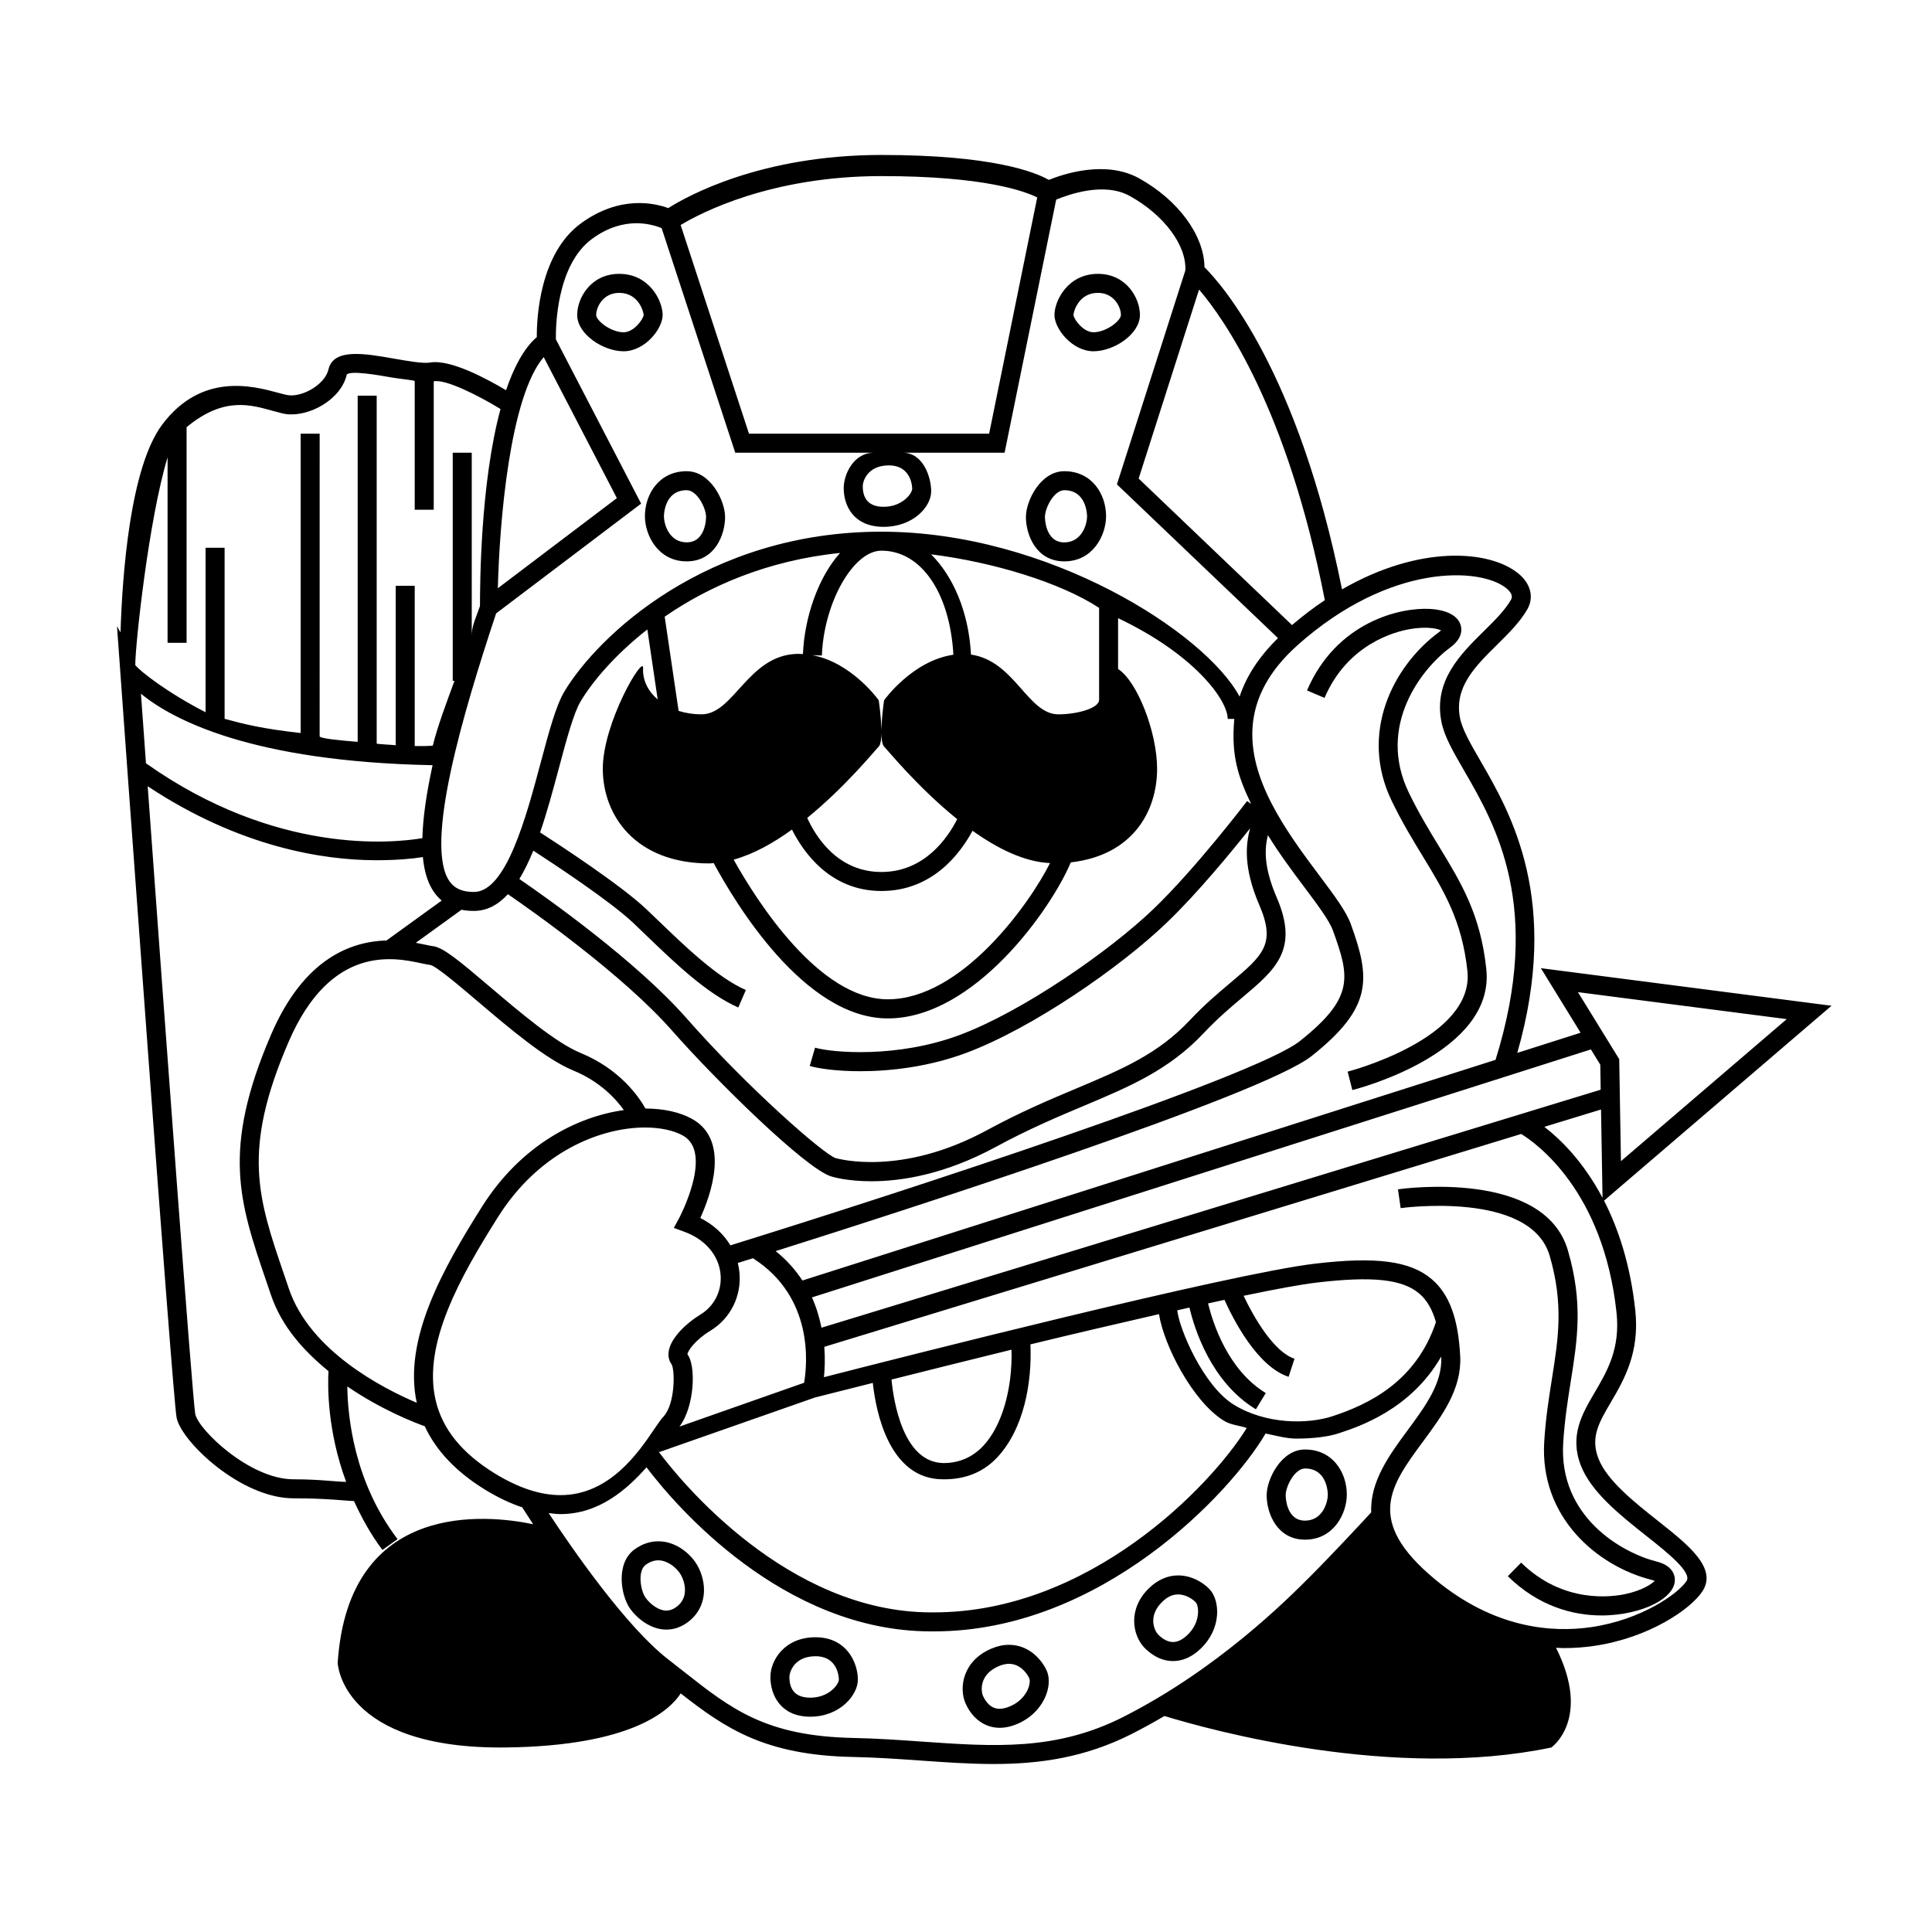 <?xml version="1.0" encoding="UTF-8"?>
<!-- Uploaded to: ICON Repo, www.iconrepo.com, Generator: ICON Repo Mixer Tools -->
<svg fill="#000000" width="800px" height="800px" version="1.1" viewBox="144 144 512 512" xmlns="http://www.w3.org/2000/svg">
 <g>
  <path d="m583.38 547.05c-6.34-5.019-13.516-10.707-15.77-16.504-2.188-5.617 0.117-9.543 3.301-14.965 3.422-5.828 7.672-13.082 6.457-24.34-1.309-12.121-4.488-21.648-8.281-29.051l60.285-51.656-77.027-9.961 10.531 17.113-16.777 5.34c11.527-40.43-1.668-63.398-9.715-77.293-2.625-4.535-4.898-8.449-5.477-11.516-1.543-8.117 3.996-13.586 9.855-19.375 2.988-2.949 6.066-5.996 8.004-9.383 1.812-3.18 0.887-6.82-2.43-9.512-7.594-6.168-26.078-7.637-46.688 4.246-11.648-58.008-31.891-80.867-36.445-85.375-0.105-8.445-6.906-17.77-17.332-23.559-8.863-4.922-20.086-1.137-23.926 0.418-3.637-2.082-14.938-6.609-44.371-6.609-31.992 0-51.559 10.965-56.48 14.082-3.473-1.289-12.75-3.523-23.094 4.012-11.035 8.02-11.77 25.211-11.742 30.18-3.43 2.934-6.074 8-8.152 14.07-5.043-3.008-14.82-8.281-20.129-7.332-1.793 0.316-5.84-0.387-9.402-1.012-7.969-1.406-16.199-2.848-17.527 2.832-0.945 4.055-6.922 7.356-10.652 6.832-0.707-0.098-1.641-0.359-2.762-0.66-6.559-1.773-20.211-5.457-30.648 8.453-8.566 11.422-10.586 40.078-11.047 55.078l-0.934-1.668 0.812 11.262c0.562 7.91 13.895 192.96 14.984 198.5 1.23 6.293 16.973 21.375 31.004 21.375h0.332c8.602 0 13.43 0.672 15.668 0.719 1.934 4.195 4.402 8.832 7.547 12.957l4.004-2.863c-11.492-15.074-13.211-32.34-13.316-40.465 8.848 6.07 17.574 9.496 20.523 10.551 2.992 6.449 8.324 12.102 15.973 16.797 3.356 2.062 6.644 3.617 9.863 4.695 0.543 0.863 1.547 2.434 2.887 4.473-11.844-2.481-48.941-6.711-51.797 36.742 0 0 0.871 22.949 44.633 22.418 33.355-0.406 43.383-9.848 46.273-14.324 11.859 9.273 22.289 16.375 45.648 16.844 6.191 0.121 12.176 0.543 17.973 0.953 6.516 0.457 12.906 0.91 19.266 0.91 12.148 0 24.172-1.641 36.719-8.004 2.961-1.508 5.824-3.09 8.59-4.715 12.715 3.883 60.789 17.07 102.52 8.348 0 0 10.75-7.465 1.254-26.43 0.719 0.031 1.461 0.082 2.156 0.082 2.832 0 5.457-0.223 7.824-0.559 14.629-2.125 25.625-9.703 28.754-14.398 4.137-6.188-3.562-12.289-11.719-18.75zm-14.691-85.605c-5.141-9.719-11.273-15.633-15.426-18.824l15.027-4.59zm48.816-47.367-43.938 37.648-0.457-27.031-10.938-17.766zm-49.414 12.082 0.109 6.621-206.5 63.078c-0.52-2.606-1.301-5.32-2.527-8.031l206.43-65.719zm-156.03 75.52c0.289 10.422-2.551 20.258-7.523 25.531-2.898 3.066-6.508 4.527-10.543 4.516-10.672-0.18-13.184-16.383-13.738-22.129 8.902-2.242 19.98-5.016 31.805-7.918zm-36.758 8.809c0.805 7.461 4.254 25.543 18.605 25.543h0.348c5.356 0 10.172-1.734 13.949-5.727 7.25-7.68 9.316-20.152 8.867-30.031 11.348-2.766 23.125-5.492 34.078-8.016 1.23 8.098 8.855 23.113 17.184 28.242 1.98 1.219 4.019 1.199 6.066 1.945-9.695 15.645-41.906 48.852-82.859 48.852h-0.766c-38.168 0-66.594-35.008-72.156-42.492 0.141-0.191 0.273 0.09 0.406-0.098l40.977-14.363c0.535-0.133 6.344-1.582 15.301-3.856zm83.914-19.973c1.375 5.824 5.789 19.789 17.609 26.965l2.621-4.309c-10.086-6.125-14.047-18.617-15.297-23.754 1.48-0.328 2.934-0.645 4.352-0.945 2.266 5.062 8.645 17.66 16.992 20.395l1.566-4.793c-5.492-1.793-10.812-11.008-13.492-16.676 8.297-1.734 15.125-3.004 19.41-3.508 14.777-1.742 22.637-0.891 27.141 2.91 2.012 1.699 3.457 4.195 4.422 7.566-5.316 15.973-18.148 21.895-27.414 24.945-6.656 2.18-17.684 2.16-26.152-3.055-8.066-4.973-14.461-20.059-14.992-25.008 1.094-0.254 2.16-0.492 3.234-0.734zm-133.03 12.406c0-0.883 2.133-3.879 6.031-6.238 5.394-3.269 8.359-9.23 7.738-15.559-0.082-0.828-0.23-1.633-0.43-2.422 0.922-0.289 2.266-0.711 4.016-1.254 16.117 10.27 14.414 28.012 13.559 33l-33.035 11.613c4.051-5.328 4.414-16.234 2.121-19.141zm1.195-62.418c-3.234-1.777-7.496-2.719-12.324-2.734-1.758-3.117-6.785-10.461-17.234-14.746-6.539-2.68-16.223-10.906-24.008-17.523-8.328-7.078-12.453-10.496-15.148-10.766-0.438-0.047-1.062-0.188-1.848-0.359-0.719-0.156-1.629-0.344-2.629-0.523l12.113-8.758c1.027 0.207 2.121 0.309 3.289 0.309 3.527 0 6.473-1.676 9.012-4.434 6.75 4.644 30.602 21.473 43.527 36.184 11.227 12.773 35.484 36.734 42.234 38.633v0.004c0.336 0.105 4.176 1.254 10.559 1.254 7.789 0 19.371-1.715 33.023-9.129 8.723-4.731 16.512-8.016 23.387-10.902 12.055-5.074 22.465-9.457 31.66-19.234 3.656-3.883 7.188-6.867 10.312-9.5 8.699-7.336 14.988-12.629 9.055-26.391-3.57-8.277-3.215-13.094-2.352-16.57 3.148 5.106 6.629 9.758 9.621 13.742 3.559 4.746 6.629 8.844 7.621 11.562 4.469 12.324 5.707 17.785-8.805 29.297-11.879 9.426-103.41 39.363-150.88 54.109-1.805-2.992-4.508-5.5-7.977-7.25 2.695-5.891 8.078-20.605-2.215-26.273zm-71.629-41.203c1.02 0.215 1.832 0.387 2.336 0.434 1.621 0.387 7.633 5.496 12.465 9.602 8.473 7.199 18.078 15.359 25.355 18.348 7.027 2.883 11.246 7.453 13.422 10.496-12.223 1.707-27.156 9.059-37.605 25.617-10.297 16.328-20.934 35.125-17.281 51.953-9.023-3.836-28.309-13.73-33.887-30.234l-1.23-3.617c-7.023-20.559-11.262-32.973 1.152-61.789 11.223-26 28.07-22.375 35.273-20.809zm29.574-29.879c5.926 3.844 20.484 13.477 26.477 19.145l3.387 3.246c7.582 7.297 16.172 15.574 24.469 19.176l2.004-4.625c-7.465-3.238-16.07-11.523-22.984-18.176l-3.414-3.269c-6.723-6.363-22.863-16.922-28.133-20.32 1.891-5.5 3.5-11.512 5.043-17.277 1.977-7.387 3.84-14.359 5.727-17.512 3.152-5.254 9.094-12.297 17.652-19l2.742 18.551c-2.492-2.137-4.031-4.988-3.871-8.316 0.176-3.754-10.676 14.41-10.676 26.688 0 12.277 8.539 25.086 28.289 25.086 0.363 0 0.734-0.074 1.098-0.098 5.602 10.414 23.996 41.168 46.145 41.168 23.004 0 43.402-29.172 48.492-41.352 16.426-1.863 22.871-13.543 22.871-24.797 0-9.773-5.301-23.246-10.34-26.449v-13.469c20.16 9.562 29.047 21.648 29.047 26.688h1.754c-0.906 10.078 1.148 15.492 4.449 22.535l-1.062-0.762c-0.133 0.176-13.539 17.789-24.816 28.617-11.617 11.141-34.52 27.066-51.27 33.352-16.691 6.262-33.996 4.684-38.406 3.391l-1.41 4.848c2.457 0.715 7.281 1.391 13.387 1.391 8.016 0 18.242-1.16 28.203-4.902 17.582-6.602 40.742-22.68 52.98-34.414 8.293-7.957 17.406-19.09 22.129-25.051-1.09 4.031-1.914 10.238 2.465 20.379 4.453 10.324 0.902 13.316-7.672 20.547-3.231 2.719-6.883 5.801-10.734 9.895-8.469 9.008-17.945 12.992-29.941 18.047-6.984 2.938-14.895 6.262-23.832 11.117-22.859 12.402-39.523 7.531-40.094 7.418-3.144-0.961-23.422-18.738-39.539-37.074-13.367-15.211-37.145-31.996-44.301-36.902 1.34-2.223 2.57-4.75 3.688-7.516zm149.95-40.004c0 2.418-6.242 3.891-10.77 3.891-8.188 0-11.598-14.184-23.18-15.836-0.625-11.539-4.867-20.895-10.586-26.57 16.699 2.09 34.457 7.566 44.535 14.191zm-81.395 34.426c3.031 6.039 10.168 16.277 23.699 16.277 13.512 0 20.895-9.91 24.152-15.965 6.559 4.684 13.734 8.281 20.531 8.566-5.453 10.883-23.434 36.102-42.98 36.102-18.254 0-34.77-26.121-40.859-37.012 5.238-1.438 10.527-4.394 15.457-7.969zm42.781-46.336c-10.918 1.586-18.367 12.062-18.367 12.062s-1.602 10.676 0 12.273c0.91 0.91 8.969 10.863 19.375 19.242-2.508 4.941-8.656 14-20.086 14-11.703 0-17.48-9.527-19.66-14.332 10.203-8.305 18.047-18.008 18.949-18.906 1.602-1.602 0-12.273 0-12.273s-7.098-9.996-17.594-11.949l2.527 0.098c0.52-14.027 8.332-27.789 15.773-27.789 10.559-0.008 18.137 11.164 19.082 27.574zm-39.875-0.176c-0.594-0.031-1.188-0.066-1.797-0.039-12.809 0.535-16.547 16.012-25.086 16.012-2.133 0-4.188-0.316-6.066-0.91l-3.688-24.969c11.613-8.016 27.195-14.922 46.48-16.887-5.684 6.293-9.43 16.875-9.844 26.793zm186.39-17.461c2.047 1.664 1.43 2.746 1.23 3.098-1.594 2.781-4.301 5.461-7.176 8.293-6.231 6.16-13.305 13.145-11.262 23.895 0.734 3.914 3.09 7.969 6.062 13.105 8.363 14.434 20.906 36.199 8.305 76.609l-183.69 58.477c-1.797-2.75-4.102-5.402-7.09-7.793 33.363-10.531 128.84-41.227 142.02-51.68 16.238-12.879 15.637-20.539 10.41-34.961-1.238-3.426-4.367-7.594-8.324-12.871-4.312-5.75-9.133-12.234-12.688-19.125-0.02-0.039-0.016-0.086-0.035-0.125l-0.02 0.012c-6.762-13.184-8.75-27.871 7.031-41.902 24.566-21.832 48.449-20.512 55.227-15.031zm-48.082 3.172c-2.883 1.914-5.789 4.133-8.699 6.606l-40.641-38.824 16.008-50.09c6.566 7.672 23.422 31.48 33.332 82.309zm-76.219-106.72-12.746 62.613h-63.641l-18.113-55.305c5.211-3.141 23.832-12.965 53.207-12.965 27.25-0.004 38.043 4.027 41.293 5.656zm-117.91 10.93c8.59-6.246 15.977-3.727 18.367-2.816l19.516 59.535h36.781c-5.477 0-8.035 5.793-8.035 9.391 0 4.852 2.769 10.254 10.574 10.254 7.809 0 12.605-5.305 12.605-9.406 0-3.754-2.117-10.238-7.535-10.238h26.992l13.672-67.078c3.113-1.254 12.605-4.797 19.52-0.945 9.027 5.012 15.027 13 14.711 19.699l-18.137 56.715 42.684 40.742c-5.215 5.113-8.469 10.309-10.172 15.508-9.078-16.957-50.719-43.711-94.922-43.711-46.352 0-75.207 27.676-83.996 42.316-2.258 3.762-4.121 10.73-6.277 18.801-3.875 14.5-9.184 34.359-17.715 34.359-3.027 0-5.066-0.871-6.414-2.746-6.918-9.602 3.613-44.953 12.293-71.074l38.43-29.094-22.59-43.535c-0.055-3.031 0.086-19.723 9.648-26.676zm78.582 60.082c6.125 0 6.195 5.945 6.195 6.195 0 1.23-2.606 4.777-7.566 4.777-3.672 0-5.535-1.844-5.535-5.488-0.008-1.16 1.168-5.484 6.906-5.484zm-123.61 98.785c-7.758 1.32-38.82 4.523-73.254-19.84-0.484-6.68-0.926-12.887-1.328-18.434 8.5 6.969 29.512 18 77.285 18.941-1.695 7.781-2.578 14.145-2.703 19.332zm32.152-127.48 19.391 37.367-31.547 23.887c0.441-17.551 3.152-50.711 12.156-61.254zm-99.68 26.562v49.152h5.039v-57.148c10.078-8.348 17.25-5.828 23.078-4.258 1.375 0.371 2.43 0.676 3.301 0.789 6.027 0.785 14.566-3.769 16.086-10.52 1.258-1.043 8.223 0.172 11.922 0.828 2.098 0.367 6.07 0.723 6.07 0.945v34.098h5.039v-34.023c0-0.004-0.004 0 0.035-0.012 3.133-0.605 11.664 3.68 17.664 7.34-5.375 19.824-5.426 46.75-5.445 52.211-0.879 2.652-2.18 5.199-2.18 7.688v-48.32h-5.039v60.457h0.465c-1.855 5.039-4.516 12.078-5.754 17.195-1.238-0.02 0.254 0.129-4.785 0.09v-42.473h-5.039v42.289c0-0.125-5.039-0.293-5.039-0.488v-92.184h-5.039v91.742c-5.039-0.406-10.078-0.91-10.078-1.48l0.004-80.184h-5.039v79.32c-10.078-1.102-15.113-2.387-20.152-3.758v-45.336h-5.039v43.594c-10.078-5.164-17.418-10.902-18.637-12.508-0.004-5.297 3.523-38.371 8.562-55.047zm47.324 271.51c-2.766-0.031-7.144-0.68-13.68-0.68h-0.262c-11.645 0-25.242-13.184-26.043-17.289-0.734-3.977-8.004-102.79-12.605-166.38 24.309 16.125 46.523 19.609 60.559 19.609 5.508 0 9.73-0.406 12.359-0.84 0.383 4.012 1.395 7.125 3.031 9.395 0.578 0.801 1.234 1.527 1.961 2.133l-14.609 10.57c-9.336 0.273-21.859 4.66-30.578 24.883-13.184 30.598-8.457 44.449-1.301 65.414l1.223 3.602c2.875 8.504 8.781 14.93 15.262 20.238-0.219 4.047-0.336 15.781 4.684 29.348zm23.715-21.648c-3.508-15.047 6.707-32.965 16.551-48.578 11.02-17.461 27.34-23.684 38.949-23.684 3.977 0 7.527 0.75 10.012 2.121 8.219 4.519-0.902 21.738-0.992 21.914l-1.406 2.574 2.754 1.004c5.543 2.016 9.141 6.203 9.633 11.211 0.43 4.375-1.613 8.5-5.336 10.75-3.672 2.227-7.684 6.031-8.359 9.512-0.344 1.773 0.227 3.004 0.734 3.672 0.891 1.566 0.984 10.516-2.191 13.895-0.613 0.648-1.438 1.832-2.465 3.352-4.125 6.086-11.805 17.418-24.801 17.418-5.336 0-11.176-1.926-17.348-5.715-8.797-5.414-13.949-11.773-15.734-19.445zm182.29 83.914c-17.863 9.07-34.305 7.898-53.348 6.57-5.856-0.414-11.91-0.84-18.223-0.969-23.219-0.469-32.363-7.664-45.016-17.637l-4.066-3.184c-11.168-8.641-25.441-29.301-31.684-38.77 1.047 0.117 2.106 0.266 3.133 0.266 10.309 0 17.703-6.66 22.801-12.398 7.535 9.98 36.082 43.48 75.395 43.48h0.812c44.129 0 78.543-36.547 87.855-52.441 2.812 0.586 5.57 1.352 8.125 1.352 4.594 0 8.574-0.523 11.191-1.387 5.117-1.676 19.121-6.195 27.223-20.359 0 0.023 0.004 0.102 0.004 0.125 0.336 6.852-4.133 12.941-8.871 19.363-4.832 6.543-10.027 13.598-9.684 21.801-2.336 2.539-9.871 10.688-16.473 17.297-5.996 5.992-24.25 24.246-49.176 36.891zm149.2-35.973c-2.195 3.293-11.863 10.258-25.285 12.207-10.176 1.477-25.605 0.469-41.453-12.742-18.57-15.473-11.734-24.73-3.078-36.457 5.059-6.84 10.281-13.926 9.848-22.574-0.5-10.016-2.906-16.523-7.586-20.477-5.688-4.805-14.656-6-30.98-4.066-22.652 2.672-110.62 25.078-130.05 30.074 0.211-2.102 0.336-4.867 0.098-8.047l184.68-56.41c3.961 2.422 21.773 15.023 25.258 47.281 1.039 9.598-2.434 15.523-5.793 21.246-3.305 5.629-6.723 11.445-3.652 19.34 2.746 7.074 10.496 13.215 17.332 18.633 5.438 4.301 12.215 9.672 10.668 11.992z"/>
  <path d="m517.68 310.71c4.344-0.742 7.129-0.152 8.223 0.344-0.133 0.133-0.316 0.289-0.562 0.469-12.137 8.949-21.234 26.766-12.508 44.758 2.754 5.684 5.562 10.289 8.277 14.742 5.562 9.133 10.367 17.023 11.77 30.324 1.879 17.875-31.402 26.555-31.738 26.648l1.238 4.883c1.547-0.387 37.848-9.863 35.508-32.051-1.523-14.43-6.602-22.762-12.48-32.422-2.648-4.352-5.391-8.852-8.039-14.316-8.602-17.73 3.414-32.938 10.969-38.508 3.219-2.371 3.109-4.711 2.762-5.894-0.746-2.519-3.648-4.055-8.156-4.316-7.914-0.457-24.797 3.465-32.57 21.602l4.637 1.984c6.164-14.422 18.91-17.613 22.672-18.246z"/>
  <path d="m583.03 557.83c-9.098-2.277-25.988-11.785-24.766-31.449 0.379-6.062 1.203-11.262 2-16.293 1.777-11.164 3.309-20.809-0.762-34.738-6.262-21.422-43.438-16.395-45.027-16.172l0.711 4.988c0.336-0.055 34.426-4.684 39.484 12.602 3.75 12.844 2.297 21.961 0.621 32.531-0.816 5.144-1.664 10.469-2.055 16.766-1.234 19.957 13.945 32.988 28.57 36.652 0.301 0.074 0.523 0.145 0.707 0.215-0.82 0.867-3.168 2.465-7.477 3.445-3.707 0.848-16.723 2.731-27.918-8.262l-3.531 3.594c8.098 7.957 17.211 10.402 24.848 10.402 5.637 0 10.469-1.34 13.488-2.785 4.074-1.961 6.176-4.481 5.91-7.094-0.133-1.223-0.922-3.426-4.805-4.402z"/>
  <path d="m309.26 237.09c5.613 0 10.348-5.914 10.348-9.633 0-3.672-3.477-10.883-11.508-10.883-7.602 0-11.141 6.492-11.141 10.883-0.004 5.094 6.879 9.633 12.301 9.633zm-1.16-15.477c5.184 0 6.469 5.113 6.469 5.836-0.051 1.094-2.559 4.606-5.309 4.606-3.344 0-7.266-3.039-7.266-4.594 0-2.043 1.793-5.848 6.106-5.848z"/>
  <path d="m314.91 280.82c0 4.961 3.438 11.949 11.07 11.949 7.461 0 10.172-7.039 10.172-11.77 0-4.277-3.863-12.125-10.172-12.125-7.266-0.008-11.07 6.004-11.07 11.945zm11.074-6.914c2.754 0 5.133 4.75 5.133 7.09 0 0.277-0.059 6.731-5.133 6.731-4.559 0-6.031-4.656-6.031-6.914-0.004-0.277 0.066-6.906 6.031-6.906z"/>
  <path d="m433.79 237.09c5.422 0 12.305-4.535 12.305-9.633 0-4.387-3.543-10.883-11.141-10.883-8.035 0-11.512 7.203-11.512 10.883 0 3.715 4.734 9.633 10.348 9.633zm1.164-15.477c4.309 0 6.102 3.805 6.102 5.844 0 1.559-3.918 4.594-7.266 4.594-2.746 0-5.262-3.508-5.309-4.594 0-0.73 1.281-5.844 6.473-5.844z"/>
  <path d="m426.05 292.77c7.637 0 11.07-6.988 11.07-11.949 0-5.941-3.805-11.949-11.07-11.949-6.309 0-10.172 7.848-10.172 12.125 0 4.734 2.703 11.773 10.172 11.773zm0-18.859c5.965 0 6.031 6.625 6.031 6.914 0 2.258-1.477 6.914-6.031 6.914-5.074 0-5.133-6.457-5.133-6.731-0.004-2.34 2.375-7.098 5.133-7.098z"/>
  <path d="m500.92 540.08c0-5.941-3.805-11.949-11.07-11.949-6.309 0-10.172 7.856-10.172 12.125 0 4.731 2.707 11.77 10.172 11.77 7.637 0 11.07-6.988 11.07-11.945zm-11.07 6.906c-5.074 0-5.133-6.453-5.133-6.731 0-2.332 2.379-7.09 5.133-7.09 5.965 0 6.031 6.629 6.031 6.914 0 2.254-1.477 6.906-6.031 6.906z"/>
  <path d="m318.45 552.46c-2.188 0-4.281 0.711-6.242 2.109-5.129 3.672-3.691 12.305-1.203 15.781 1.82 2.543 5.426 5.512 9.586 5.512 1.949 0 3.809-0.625 5.531-1.859 2.832-2.023 4.41-5.059 4.445-8.523 0.023-2.644-0.871-5.5-2.398-7.633-1.863-2.613-5.394-5.387-9.719-5.387zm4.738 17.445c-0.863 0.613-1.707 0.918-2.602 0.918-2.102 0-4.316-1.77-5.496-3.406-1.359-1.898-2.195-7.144 0.047-8.75 1.082-0.77 2.195-1.164 3.309-1.164 2.262 0 4.453 1.641 5.621 3.273 0.715 0.996 1.473 2.746 1.457 4.648-0.016 1.871-0.801 3.379-2.336 4.481z"/>
  <path d="m360.11 577.89c-8.242 0-11.949 6.156-11.949 10.523 0 4.856 2.769 10.531 10.574 10.531 7.812 0 12.609-5.719 12.609-9.812 0-4.519-2.992-11.242-11.234-11.242zm-1.375 16.012c-3.672 0-5.535-1.844-5.535-5.492 0-1.16 1.176-5.488 6.914-5.488 6.125 0 6.195 5.949 6.195 6.195-0.004 1.238-2.609 4.785-7.574 4.785z"/>
  <path d="m411.4 579.89c-1.551 0-3.148 0.352-4.75 1.043-7.566 3.266-8.535 10.387-6.805 14.395 1.773 4.106 5.16 6.559 9.062 6.559 1.531 0 3.148-0.363 4.816-1.082 3.078-1.328 5.562-3.621 6.992-6.465 1.328-2.644 1.594-5.465 0.699-7.535-1.113-2.574-4.469-6.914-10.016-6.914zm4.812 12.184c-0.523 1.031-1.793 2.941-4.488 4.102-1.027 0.441-1.98 0.672-2.82 0.672-2.543 0-3.875-2.207-4.438-3.516-0.457-1.062-1.094-5.5 4.176-7.773 0.961-0.418 1.895-0.629 2.754-0.629 2.941 0 4.812 2.535 5.387 3.875 0.195 0.434 0.207 1.719-0.57 3.269z"/>
  <path d="m456.22 561.5c-2.727 0-5.344 1.125-7.578 3.246-5.977 5.68-4.422 12.695-1.41 15.859 1.281 1.344 3.969 3.594 7.644 3.594 2.559 0 5.008-1.094 7.273-3.25 5.664-5.379 5.199-12.832 2.379-15.805-1.672-1.762-4.734-3.644-8.309-3.644zm2.453 15.793c-1.301 1.234-2.578 1.859-3.805 1.859-1.859 0-3.41-1.414-3.988-2.023-0.797-0.836-2.926-4.781 1.234-8.734 1.316-1.246 2.656-1.855 4.102-1.855 2.117 0 3.918 1.309 4.656 2.082 0.852 0.891 1.406 5.254-2.199 8.672z"/>
 </g>
</svg>